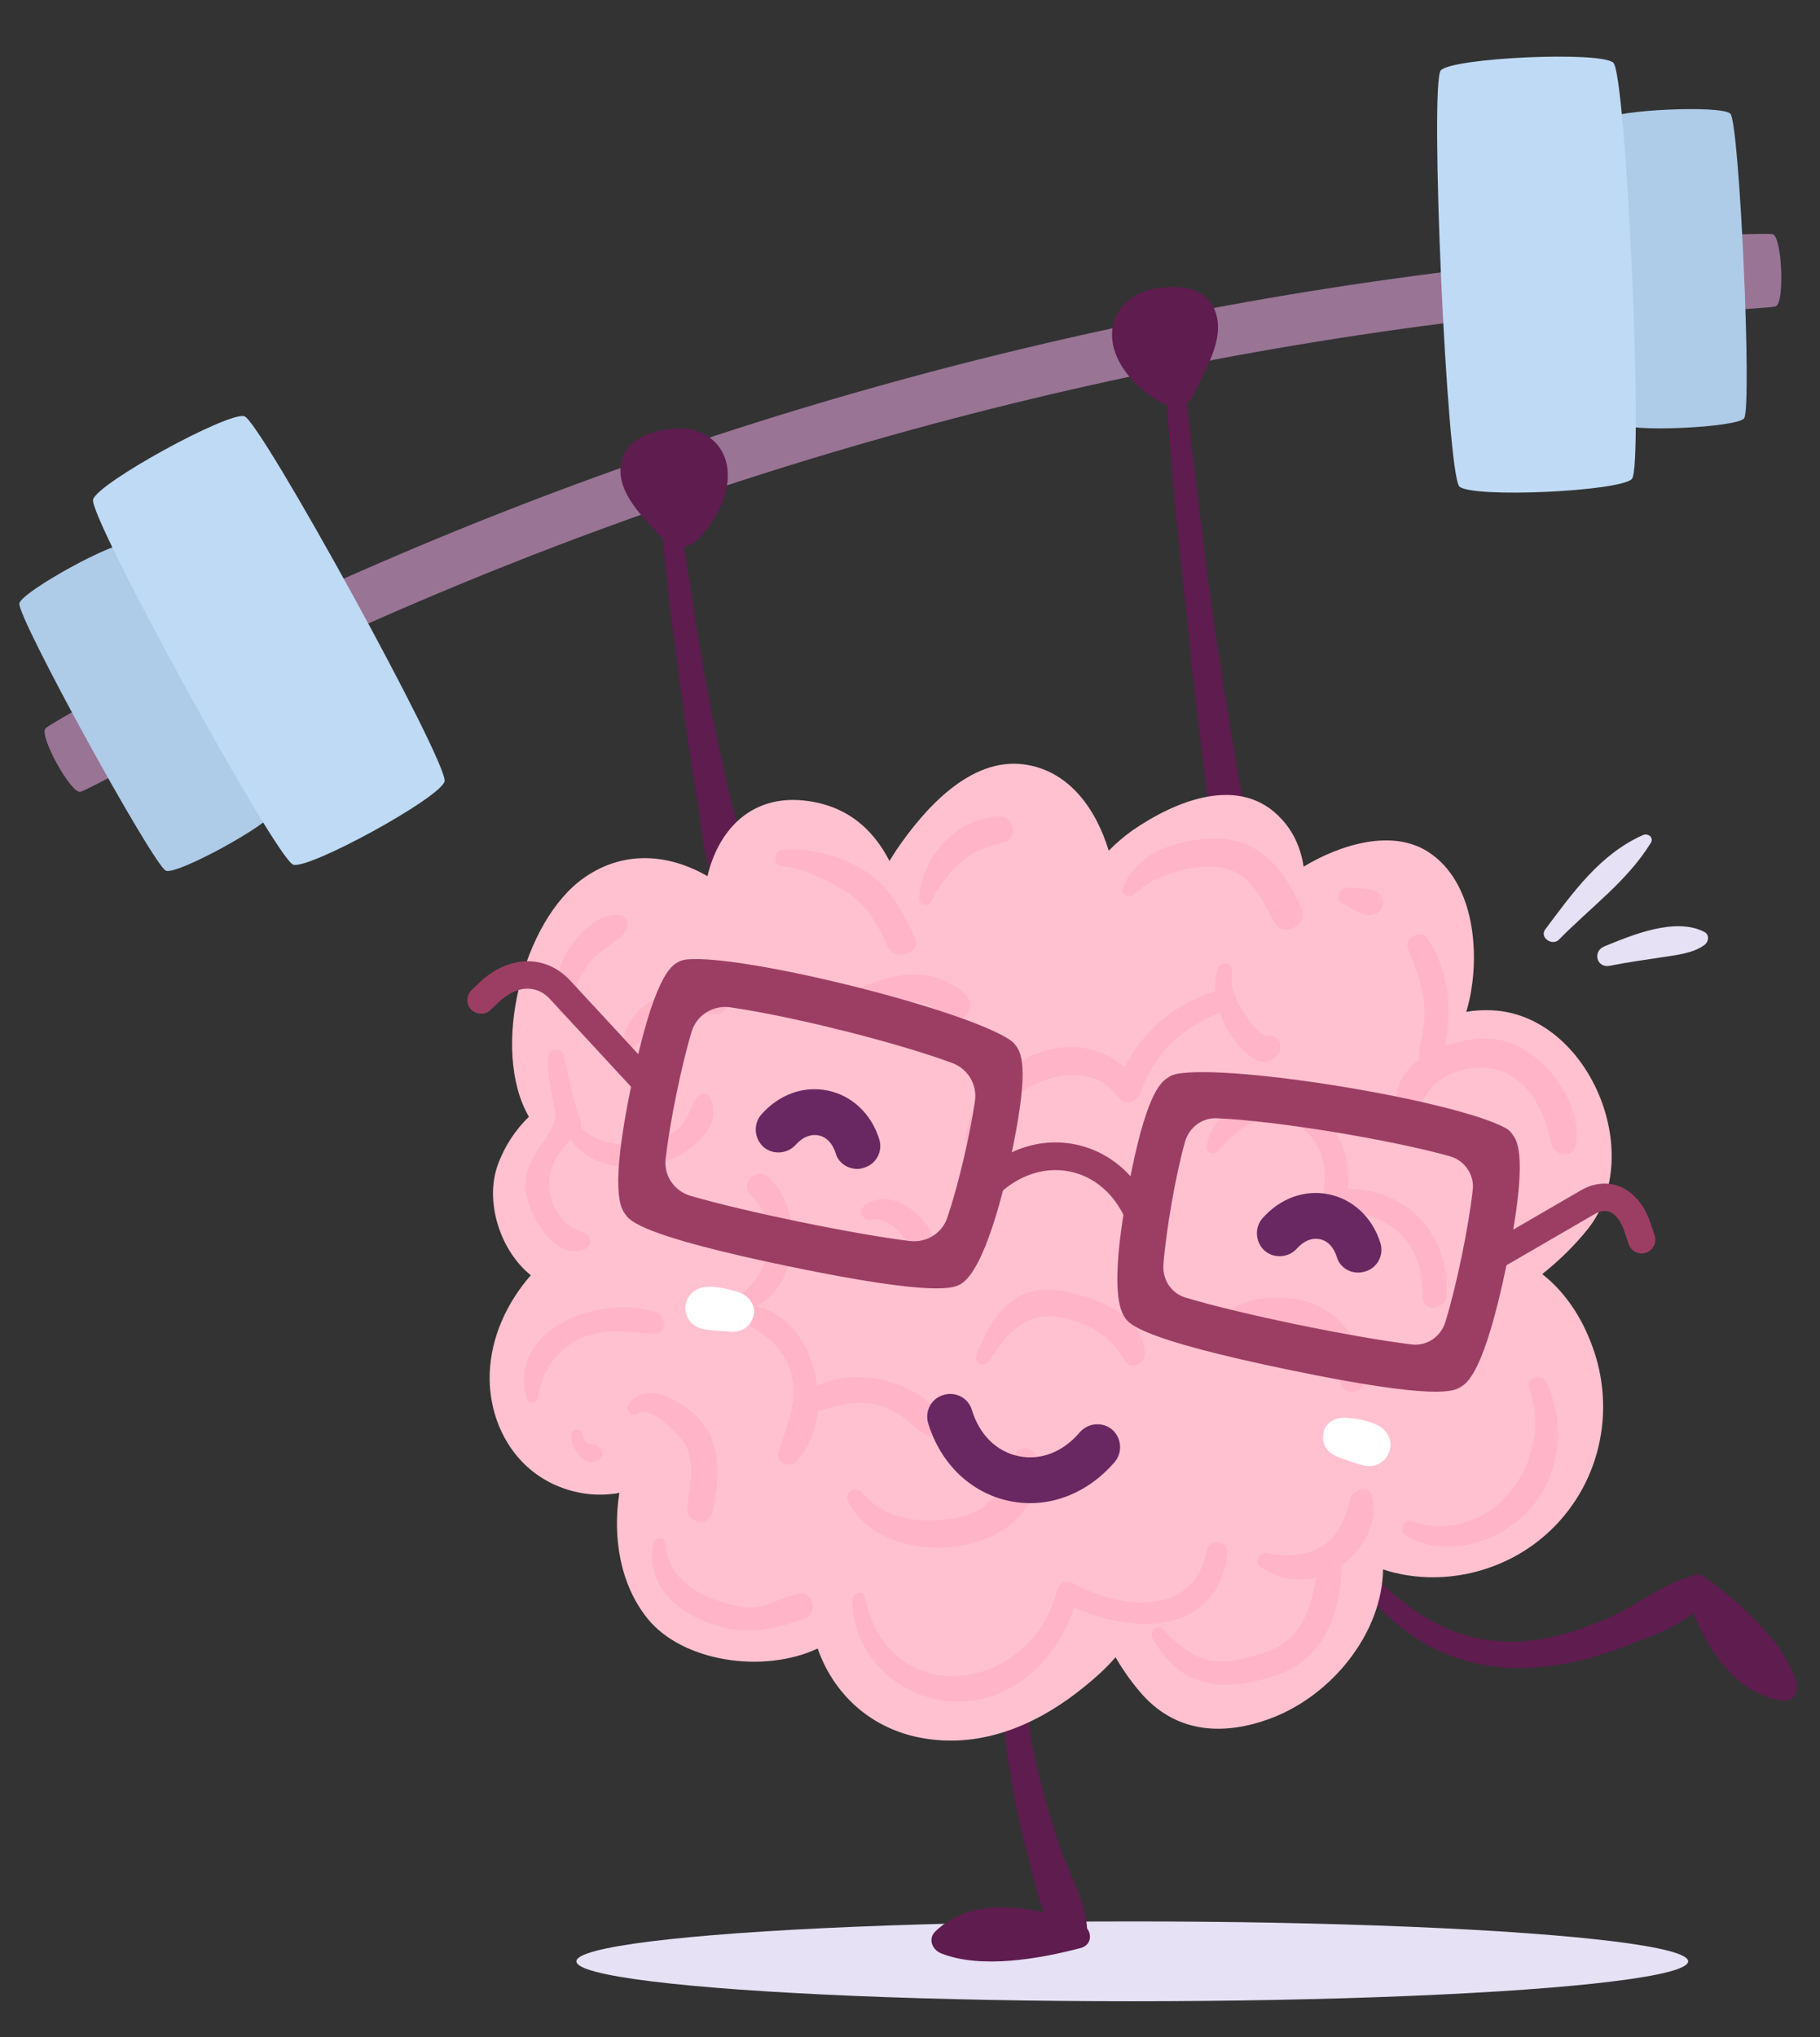 <?xml version="1.0" encoding="utf-8"?>
<!-- Generator: Adobe Illustrator 21.1.0, SVG Export Plug-In . SVG Version: 6.00 Build 0)  -->
<svg version="1.1" id="Layer" xmlns="http://www.w3.org/2000/svg" xmlns:xlink="http://www.w3.org/1999/xlink" x="0px" y="0px"
	 viewBox="0 0 479 536" style="enable-background:new 0 0 479 536;" xml:space="preserve">
<rect x="0" y="0" width="479" height="536" fill="#333333" stroke="none"/>
<style type="text/css">
	.st0{fill:#E6E1F5;}
	.st1{fill:#5E1C4F;}
	.st2{fill:#FFC1D0;}
	.st3{fill:#FFB5C7;}
	.st4{fill:#692861;}
	.st5{fill:#9C3E64;}
	.st6{fill:#FFFFFF;}
	.st7{fill:#997495;}
	.st8{fill:#AECBE8;}
	.st9{fill:#BFDAF5;}
</style>
<g id="XMLID_16_">
	<g id="XMLID_8820_">
		<ellipse id="XMLID_8917_" class="st0" cx="298" cy="516" rx="146.3" ry="10.5"/>
		<path id="XMLID_2910_" class="st1" d="M325.2,199.8c-2-12.3-4.1-24.6-5.8-36.9c-3.8-26.4-6.2-53-10.1-79.3
			c-0.3-2.3-3.1-1.8-3.1,0.4c0.5,26.6,3.4,53.3,6.3,79.8c1.3,12.4,2.6,24.7,4.2,37.1c1.6,12.2,1.8,26.7,7.2,37.6
			c1.4,2.9,5.5,3,6-0.7C331.4,225.5,327.2,212,325.2,199.8z"/>
		<path id="XMLID_4094_" class="st1" d="M191.8,208.1c-1.9-8.7-3.9-17.4-5.5-26.1c-3.6-18.7-5.8-37.6-9.4-56.3
			c-0.3-1.6-3.1-1.1-3.1,0.5c0.3,19.1,3,38,5.6,56.8c1.2,8.8,2.4,17.6,3.9,26.3c1.5,8.6,1.6,19,6.8,26.5c1.4,2,5.5,1.8,6-0.9
			C197.8,226.1,193.7,216.7,191.8,208.1z"/>
		<g id="XMLID_8888_">
			<path id="XMLID_8900_" class="st1" d="M247.7,513.9c10.5,4.2,26.1,1.4,36.7-1.4c4-1.1,2.7-6.2-0.8-6.6
				c-11.6-4.6-27.8-7.1-37.4,2.2C244.1,510.1,245.4,513,247.7,513.9z"/>
			<path id="XMLID_4104_" class="st1" d="M279.1,486.3c-2.5-7.5-4.8-15.1-6.5-22.9c-0.5-2.1-0.8-4.2-1.2-6.3l-0.5-3.1
				c-0.2-1.1-0.3-2.1-0.4-3.2c-0.2-2.1-0.5-4.2-0.7-6.3l-0.4-6.4l-0.1-1.6l0-1.6l0-3.2l0-3.2c0-1.1,0.1-2.1,0.1-3.2
				c0.1-2.1,0.1-4.2,0.3-6.3c0.2-2.1,0.5-4.2,0.6-6.3c0.1-1.4-2.7-1.9-3.1-0.5c-0.6,2.1-1.2,4.2-1.8,6.4c-0.5,2.2-0.8,4.3-1.1,6.5
				c-0.2,1.1-0.3,2.2-0.4,3.3l-0.2,3.3l-0.2,3.3l-0.1,1.7l0,1.7l0.1,6.6c0.1,2.2,0.3,4.4,0.5,6.6c0.1,1.1,0.2,2.2,0.3,3.3l0.4,3.3
				c0.3,2.2,0.5,4.4,0.9,6.5c1.2,8.1,2.9,16.1,5,23.9c2.1,7.7,3.4,17.3,9.8,23c1.7,1.5,5.6,0.4,5.7-2
				C286.6,501.4,281.6,493.7,279.1,486.3z"/>
		</g>
		<g id="XMLID_8875_">
			<path id="XMLID_8887_" class="st1" d="M472.8,442.5c-3.3-10.8-15.3-21.2-24.2-27.6c-3.4-2.4-6.5,1.8-4.6,4.8
				c3.7,11.9,11.9,26,25.2,27.7C472,447.8,473.5,444.9,472.8,442.5z"/>
			<path id="XMLID_4128_" class="st1" d="M424.1,425.3c-7.5,3.3-15.4,6-23.5,6.5c-4.4,0.3-8.7-0.1-13-1.1c-4.2-1-8.3-2.8-12.1-5
				c-7.6-4.5-13.9-10.9-19.9-17.5c-1-1.1-3.2,0.7-2.4,2c2.4,3.9,5.2,7.7,8.3,11.2c3.2,3.5,6.8,6.7,10.9,9.4
				c4.1,2.7,8.7,4.8,13.5,6.2c4.8,1.3,9.9,1.9,14.8,1.8c9.2-0.1,18.1-2.3,26.3-5.4c4-1.6,8.5-3.1,12.6-5.2c4.1-2.1,7.8-4.8,10.3-8.5
				c1.3-1.9-0.4-5.7-2.9-5.3c-4.2,0.6-8,2.5-11.8,4.7C431.5,421.2,427.8,423.6,424.1,425.3z"/>
		</g>
		<g id="XMLID_4689_">
			<g id="XMLID_4688_">
				<path id="XMLID_8874_" class="st2" d="M408.1,402.6c-11.7,11.2-29.1,15.2-44.1,10.3c-0.2,16.4-13.1,33-29.6,39.2
					c-12.4,4.6-24.5,3.8-33.5-6c-2.8-3.1-5.2-6.5-7.3-10.1c-2.5,2.9-5.3,5.4-7.9,7.5c-11.4,9.4-25.5,16-40.7,14.1
					c-14.3-1.7-25.2-10.8-29.8-23.9c-14.3,6.7-35.6,3.5-44.8-7.9c-7.2-9-9.2-21.2-7.4-33.1c-0.5,0.1-1,0.3-1.6,0.3
					c-5.6,0.7-11.2-0.3-16.3-2.8c-11.1-5.5-16.7-17.4-16.2-29.2c0.4-9.3,4.5-18.3,10.8-25.5c-8-6.4-12.2-19.3-8.7-29
					c1.8-5,4.7-9.3,8.2-12.7c-10.2-17.6-1.7-51.7,14.7-63c10.6-7.3,22.4-6,32.3-0.3c2.7-11.5,10.7-20.8,24.1-20
					c11.8,0.8,19.2,7.1,23.8,16c0.6-1,1.3-2,1.9-3c7.2-10.5,19.2-24.3,33.5-22.4c11.9,1.6,19,11.8,22.3,22.7
					c1.8-1.8,3.8-3.6,6.2-5.3c11.3-7.8,28.5-15,39.4-2.9c3.2,3.5,5,7.8,5.7,12.4c9.6-5.8,23.6-10.2,33.2-3.6
					c11.2,7.6,13,24.5,10.8,36.8c-0.3,1.7-0.7,3.3-1.2,5c2.2-0.4,4.5-0.5,6.9-0.4c25.3,1.3,40.6,37.8,25.2,57.4
					c-3.5,4.4-7.6,8.4-12.1,12c5.4,4.2,9.7,10.3,12.4,17C425.5,369.3,421.9,389.4,408.1,402.6z"/>
				<g id="XMLID_8850_">
					<path id="XMLID_8873_" class="st3" d="M393,273.3c-3.7-0.4-8.4,0.3-12.7,1.9c0.6-2.7,0.8-5.7,0.9-8.1c0.1-6.9-1.5-14.2-5.3-20
						c-1.8-2.8-6.6-0.6-5.3,2.6c2.4,5.9,4.4,11.3,4.3,17.8c-0.1,3.6-1.6,7.6-1.4,11.3c-4.3,3.2-7,7.7-5.6,13.4
						c0.5,1.9,3,2.1,4.2,0.9c2.1-2.2,2.8-4.9,4.9-7.2c3.3-3.5,8.7-5.2,13.4-5c10.7,0.4,16.1,10.7,17.8,19.8c0.6,3.4,5.8,4.4,6.5,0.5
						C416.7,289.1,404.9,274.6,393,273.3z"/>
					<path id="XMLID_8872_" class="st3" d="M362.1,234.5c-2.3-1-4.7-0.7-7.1-1c-2.5-0.3-4,3.2-1.5,4.3c2.1,1,4.1,2.6,6.4,3
						c1.6,0.2,3.3-0.6,3.8-2.2C364.2,237.1,363.7,235.1,362.1,234.5z"/>
					<path id="XMLID_8871_" class="st3" d="M342.6,239.3c-4.1-10-10.9-18.7-22.6-18.7c-9.4,0-21.2,3.5-24.5,13.2
						c-0.6,1.7,1.9,2.6,3,1.5c4.6-4.8,13.9-7.5,20.6-7.3c9.6,0.4,12.3,7.4,16.3,14.7C337.6,246.8,344.3,243.5,342.6,239.3z"/>
					<path id="XMLID_8870_" class="st3" d="M333.6,272.4c-2.3,0.1-5.1-4.4-6.3-6.1c-0.7-1-1.3-2-1.8-3.1c0-0.7-0.3-1.4-0.8-2
						c-0.5-1.7-0.7-3.5-0.4-5.4c0.4-2.5-3.2-3.3-3.9-0.8c-0.5,1.9-0.7,3.9-0.6,5.8c-10.6,3.2-18.9,10.3-23.8,20
						c-7.1-6.3-17.2-7-26-2.3c-8.9,4.8-21.5,18.7-13,28.6c1.7,2,5.4,0.7,4.4-2.2c-5.3-16.1,22.6-30.3,32.8-16.4
						c1.8,2.5,5.1,1.5,6-1.1c3.5-10.2,11-17.2,20.8-20.9c0.6,1.6,1.3,3.1,2.2,4.6c2.1,3.4,7.6,11.1,12.4,7.1
						C338.1,276.5,337.2,272.3,333.6,272.4z"/>
					<path id="XMLID_8869_" class="st3" d="M263,214.8c-11.5,0.3-20.5,10.8-21.1,21.7c-0.1,1.7,2.6,2.1,3.2,0.7
						c1.7-3.8,4.5-7.4,7.6-10.2c3.5-3.2,7.3-4.2,11.7-5.5C268.2,220.3,266.8,214.7,263,214.8z"/>
					<path id="XMLID_8868_" class="st3" d="M240.7,246.5c-3.1-6.5-6.3-13-12.5-17c-6.6-4.3-14.3-6.4-22.1-6
						c-2.4,0.1-2.9,4.2-0.3,4.4c5.5,0.5,11.7,3.6,16.4,6.4c5.8,3.4,8.6,8.6,11.4,14.6C235.6,253.2,242.7,250.8,240.7,246.5z"/>
					<path id="XMLID_8867_" class="st3" d="M254,261.5c-5.8-5-12.5-6.2-19.9-4.3c-6.6,1.7-13.5,4.7-15.6,11.6
						c-0.5,1.7,1.7,3.1,3.1,2.1c5.9-4.4,14.6-9.2,22.2-6.6c2.7,0.9,8.8,7.4,11,1.9C255.5,264.6,255.4,262.7,254,261.5z"/>
					<path id="XMLID_8866_" class="st3" d="M163,240.7c-5.4-0.5-10.5,4.6-13.3,8.9c-3.3,5.1-3.8,10.5-2.6,16.3
						c0.3,1.5,2.8,1.3,2.9-0.2c0.5-4.5,2.4-8.8,5.1-12.4c2.6-3.5,6.7-4.8,9.3-8C165.8,243.9,165.3,240.9,163,240.7z"/>
					<path id="XMLID_8865_" class="st3" d="M187,289c-0.6-1.2-2.2-1.8-3.2-0.7c-1.8,2-1.5,3-2.9,5.5c-1.9,3.4-5.3,5.7-8.9,6.8
						c-5.5,1.5-14.8,0.7-19.1-4c0.1-0.5,0.1-1-0.1-1.5c-2-5.8-3.2-11.6-4.5-17.6c-0.5-2.4-4.1-1.4-4.1,0.8c0,3.3,0.4,6.4,1,9.7
						c1,4.9,1.8,5.9-0.7,10c-2.7,4.5-6,7.8-6.2,13.5c-0.3,6.8,7.5,20.6,15.5,17.2c2.2-0.9,2-3.9-0.3-4.5c-7-1.9-10.4-10.4-8.4-16.7
						c1-3,3-5.4,5.1-7.7c4.3,6.3,13.1,8.2,20.8,7C178.3,305.7,191.1,297.7,187,289z"/>
					<path id="XMLID_8864_" class="st3" d="M190,261.1c-9.2-3.8-24.4,1.7-25.9,12.5c-0.3,1.8,1.8,2.9,3.1,1.6
						c2.8-2.8,5.4-5.9,9.2-7.5c3.9-1.7,7.5-1.5,11.6-0.9C191.2,267.3,193.3,262.5,190,261.1z"/>
					<path id="XMLID_8863_" class="st3" d="M172.5,345.2c-14.3-4.8-39.1,4.2-33.9,22.8c0.4,1.4,2.8,1.4,3-0.2
						c0.8-6.8,5-13,11.4-15.8c6.3-2.7,12.5-1.5,19.1-1.1C175.7,351.1,175.3,346.1,172.5,345.2z"/>
					<path id="XMLID_8862_" class="st3" d="M157.3,380.4c-0.9-0.6-1.9-0.3-2.8-0.8c-0.7-0.4-1-1.2-1-2.1c0-1.7-2.9-2-3.1-0.2
						c-0.4,3.4,3.1,9.1,7.1,6.8C159.1,383.3,158.6,381.3,157.3,380.4z"/>
					<path id="XMLID_8861_" class="st3" d="M183.6,372.9c-4-4.1-14.1-10.3-18.3-3.2c-0.8,1.4,1.1,3.3,2.5,2.2
						c3.2-2.6,11.8,6.3,12.8,8.6c2.3,5,0.9,10.6,0.3,15.9c-0.5,4.3,5.6,5.7,6.6,1.4C189.5,389.4,190,379.4,183.6,372.9z"/>
					<path id="XMLID_8860_" class="st3" d="M210.5,419.3c-2.5,0.4-4,1-6.4,2c-4.7,2-7.2,2-11.8,0.8c-8.2-2.1-16.5-6.4-17.1-15.9
						c-0.1-1.8-2.8-2-3.2-0.2c-1.9,8.7,3.5,15.8,11.1,19.5c10.6,5.1,18,4,28.6,0.4C215.3,424.8,214.4,418.7,210.5,419.3z"/>
					<path id="XMLID_8859_" class="st3" d="M231.7,362.9c-5.1-1.1-11.6-0.8-16.6,1.7c-1.2-9.7-7-18.9-16.1-21
						c11.6-5.7,12.6-25.4,3.2-34c-3.2-2.9-7.8,2.1-4.5,5c4.3,3.8,5.5,10.6,4.1,16c-1.5,5.5-5.4,8.8-9.1,12.7c-0.4,0.4-0.3,1,0,1.4
						c0,0.4,0.1,0.7,0.5,1c5.8,4.6,11.9,6.7,14.6,14.3c2.9,8.3-0.8,14.5-2.9,22.3c-0.7,2.6,2.8,4,4.5,2.3c3.4-3.5,5.3-8.2,5.8-13.3
						c5-1.3,9.5-3.1,15.1-1.8c3.5,0.8,6.8,2.6,9.5,5c2,1.8,2.7,2.8,5.4,3.4c1.4,0.3,2.5-0.9,2.5-2.2
						C247.9,368.6,237.6,364.1,231.7,362.9z"/>
					<path id="XMLID_8858_" class="st3" d="M380.7,340.8c0.9-16.1-10.5-28-25.9-28.1c0.8-9.3-3.3-19-12.5-22.7
						c-9.5-3.9-23,0.6-24.7,11.5c-0.3,1.6,1.7,2.6,2.8,1.4c5.2-5.7,11.3-11.4,20-7.4c7.7,3.6,9.5,12.5,7.6,19.9
						c-0.5,1.9,1.3,4,3.3,3.8c13.9-1.5,23.9,8.2,23.1,22.1C374.2,345.2,380.5,344.8,380.7,340.8z"/>
					<path id="XMLID_8857_" class="st3" d="M407.1,363.8c-1.3-2.8-5.7-1.5-4.6,1.6c6.8,19-10,41.7-31,34.8c-2.3-0.8-3.3,2.8-1.4,3.9
						c10.3,5.8,23.7,2,31.7-6.1C410.7,388.8,412.2,375.1,407.1,363.8z"/>
					<path id="XMLID_8856_" class="st3" d="M352.9,412c5.6-3.9,9.9-11.3,8.3-18.2c-0.7-3.2-5-2.2-5.8,0.4c-1.6,5-2.5,9.5-7.3,12.5
						c-4.2,2.7-9.8,2.9-14.6,1.9c-1.9-0.4-3.5,2.3-1.8,3.6c4.5,3.2,9.7,4.1,14.8,2.8c-1.9,8.8-3.6,16.2-13.4,19.7
						c-3.6,1.2-7.6,2.3-11.4,2.4c-6.7,0.3-11.3-4.1-15.7-8.5c-1.5-1.5-3.6,0.6-2.7,2.3c7.2,13.2,18.2,14.4,31.9,10.1
						c12.7-4,17.2-15.2,17.9-27.7C353.1,412.8,353,412.4,352.9,412z"/>
					<path id="XMLID_8855_" class="st3" d="M323,409c0.5-3.5-4.8-4.7-5.4-1.1c-3.3,18.1-23.6,15.2-35.4,8.5c-1.6-0.9-3.6,0.2-4,1.9
						c-6.7,27.2-44.4,32.4-50.6,1.8c-0.4-1.9-3.1-1.1-3.2,0.6c-0.3,14.4,11.7,26,26,26.9c15.5,1,27.8-10.8,32.3-24.7
						C298.2,430,320.1,430.3,323,409z"/>
					<path id="XMLID_8854_" class="st3" d="M272.8,383.8c-0.5-3.6-5-3.7-6.1-0.4c-2.8,8.4-5.9,14.2-15.4,16
						c-8.5,1.6-18.5,0.4-24.3-6.6c-1.8-2.2-5-0.1-3.7,2.4C233.7,415.2,276.4,409.4,272.8,383.8z"/>
					<path id="XMLID_8853_" class="st3" d="M301.3,356.2c-0.2-10.6-14-15.3-22.6-16.7c-12.1-1.9-17.8,7-21.7,16.9
						c-0.9,2.2,2,3.7,3.3,1.7c4.8-7.5,10.1-13.7,19.8-11.3c7.6,1.9,11.9,4.6,15.9,11.1C297.5,360.6,301.3,359,301.3,356.2z"/>
					<path id="XMLID_8852_" class="st3" d="M359.1,362.9c0-9.8-7.1-18.8-16.7-20.9c-8-1.7-20.7-0.3-23.2,8.9c-0.6,2.2,2.5,3,3.6,1.3
						c3.1-4.8,13.4-5.2,18.3-4c7.1,1.8,11,8.2,11.6,15.2C353,367.5,359.1,367,359.1,362.9z"/>
					<path id="XMLID_8851_" class="st3" d="M247.1,333.9c0.3-5.6-2-11.2-6.2-14.9c-3.6-3.2-9.1-5.1-13.3-1.9c-2,1.5-0.5,4.5,1.9,3.8
						c3-0.8,6.5,2.1,8.1,4.3c2,2.7,2.7,5.8,2.5,9.1C239.9,338.8,246.9,338.3,247.1,333.9z"/>
				</g>
			</g>
			<g id="XMLID_4687_">
				<g id="XMLID_2892_">
					<path id="XMLID_8848_" class="st4" d="M356.3,334.7c-2.1-0.4-3.9-1.9-4.5-4.1c-0.8-2.5-2.4-4.2-4.5-4.6
						c-2.1-0.4-4.2,0.5-5.9,2.4c-2.2,2.5-6,2.8-8.5,0.7c-2.5-2.2-2.8-6-0.7-8.5c4.6-5.3,11.1-7.7,17.5-6.4
						c6.4,1.3,11.5,6.1,13.6,12.8c1,3.2-0.8,6.6-4,7.5C358.3,334.8,357.3,334.9,356.3,334.7z"/>
					<path id="XMLID_8847_" class="st4" d="M224.4,307.4c-2.1-0.4-3.9-1.9-4.5-4.1c-0.8-2.5-2.4-4.2-4.5-4.6
						c-2.1-0.4-4.2,0.5-5.9,2.4c-2.2,2.5-6,2.8-8.5,0.7c-2.5-2.2-2.8-6-0.7-8.5c4.6-5.3,11.1-7.7,17.5-6.4
						c6.4,1.3,11.5,6.1,13.6,12.8c1,3.2-0.8,6.6-4,7.5C226.4,307.6,225.3,307.6,224.4,307.4z"/>
					<g id="XMLID_8837_">
						<path id="XMLID_8844_" class="st5" d="M339.3,360.4c-39.1-8.1-42-12-43.2-13.7c-4.3-5.9-0.8-26.7,1.7-38.6
							c4.4-21.5,8-23.6,9.9-24.8c0.6-0.4,1.3-0.6,2.1-0.8c14.9-2.6,72.9,7,86.3,14.2c0.8,0.4,1.5,1,2,1.8c1.2,1.6,4.3,5.9-1.6,34.3
							c-5.9,28.4-10.4,31.1-12.1,32.1l0,0C382.6,366,378.4,368.5,339.3,360.4z M312.1,341.4c14.2,4.3,44.4,10.5,59.4,12.3
							c4,0.5,7.7-2,8.9-5.9c2.9-9.4,6.1-24.8,7.2-34.7c0.5-4-2.1-7.8-6-8.9c-15.8-4.4-45.4-9.3-61.3-10c-3.9-0.2-7.3,2.4-8.4,6.1
							c-2.5,8.9-5,23.3-5.7,32.4C305.9,336.7,308.3,340.3,312.1,341.4z"/>
						<path id="XMLID_8841_" class="st5" d="M207.8,333.2c-39.1-8.1-42-12-43.2-13.7c-1.2-1.6-4.3-5.9,1.6-34.2
							c5.9-28.4,10.4-31.1,12.1-32.1c0.8-0.5,1.7-0.7,2.6-0.8c15.1-1.3,72.2,12.9,84.8,21.1c0.6,0.4,1.2,0.9,1.6,1.5
							c1.3,1.8,3.7,5.2-0.7,26.7c-2.4,11.9-7.5,32.3-13.7,36.1C251.1,338.8,246.9,341.3,207.8,333.2z M181.7,314.6
							c14.4,4.2,43.1,10.1,57.8,11.9c4.3,0.5,8.4-2,9.8-6.1c2.9-8.5,6-21.8,7.3-30.8c0.6-4.3-1.9-8.4-5.9-9.9
							c-14.8-5.5-42.5-12.4-58.6-14.7c-4.5-0.6-8.8,2.1-10.1,6.5c-2.8,9.4-5.7,23.8-6.8,33.2C174.6,309.2,177.4,313.3,181.7,314.6z"
							/>
						<path id="XMLID_8840_" class="st5" d="M300.1,326.5c-1.3-0.3-2.3-1.2-2.7-2.5c-2.5-8.4-8.4-14.3-15.9-15.8
							c-7.4-1.5-15.2,1.6-20.8,8.3c-1.3,1.5-3.6,1.7-5.1,0.4c-1.5-1.3-1.7-3.6-0.4-5.1c7.4-8.8,17.8-12.8,27.9-10.7
							c10.1,2.1,18.1,9.9,21.3,20.9c0.6,1.9-0.5,3.9-2.4,4.5C301.3,326.6,300.7,326.6,300.1,326.5z"/>
						<path id="XMLID_8839_" class="st5" d="M171.3,290.6c-0.7-0.1-1.4-0.5-1.9-1.1l-24.6-26.6c-1.6-1.8-3.6-2.7-5.7-2.8
							c-2.6-0.1-5.3,1.2-7.8,3.5l-2.2,2.1c-1.4,1.4-3.7,1.3-5.1-0.1c-1.4-1.4-1.3-3.7,0.1-5.1l2.2-2.1c3.9-3.7,8.5-5.6,13-5.5
							c4.1,0.1,7.8,1.9,10.8,5.1l24.6,26.6c1.4,1.5,1.3,3.8-0.2,5.1C173.6,290.5,172.4,290.8,171.3,290.6z"/>
						<path id="XMLID_8838_" class="st5" d="M389.7,335.7c-1-0.2-1.9-0.8-2.4-1.7c-1-1.7-0.4-3.9,1.3-4.9l27.4-15.9
							c3.4-2,7-2.3,10.2-1.1c3.8,1.5,6.8,5.1,8.4,10.3l0.9,2.7c0.6,1.9-0.5,3.9-2.4,4.5c-1.9,0.6-3.9-0.5-4.5-2.4l-0.9-2.7
							c-0.9-3-2.4-5-4.1-5.7c-1.2-0.4-2.5-0.2-3.9,0.6l-27.4,15.9C391.5,335.7,390.5,335.8,389.7,335.7z"/>
					</g>
				</g>
				<g id="XMLID_2893_">
					<path id="XMLID_8849_" class="st4" d="M265.7,394.9c-10.1-2.1-18.1-9.7-21.4-20.4c-1-3.2,0.8-6.6,4-7.5c3.2-1,6.6,0.8,7.5,4
						c2,6.5,6.5,10.9,12.3,12.1c5.8,1.2,11.7-1.1,16.1-6.3c2.2-2.5,6-2.8,8.5-0.7c2.5,2.2,2.8,6,0.7,8.5
						C286.1,393.1,275.8,397,265.7,394.9z"/>
					<path id="XMLID_8836_" class="st6" d="M363,375.2c-2.5-1.4-5.6-1.9-8.4-2.2c-2.8-0.3-5.8,1.1-6.3,4.1c-0.5,3.1,1.3,5.4,4.1,6.3
						c2.1,0.7,4.7,1.8,6.9,2.2c2.7,0.5,5.4-1,6.3-3.6C366.6,379.4,365.4,376.6,363,375.2z"/>
					<path id="XMLID_8835_" class="st6" d="M185.6,338.6c2.8-0.3,5.9,0.5,8.6,1.3c2.6,0.8,4.9,3.3,4.1,6.3c-0.8,3-3.3,4.4-6.3,4.1
						c-2.2-0.2-5.1-0.2-7.2-0.7c-2.7-0.7-4.6-3-4.4-5.8C180.6,341,182.8,338.9,185.6,338.6z"/>
				</g>
			</g>
		</g>
		<g id="XMLID_8825_">
			<path id="XMLID_8834_" class="st7" d="M406.7,82C289.9,93.8,176,125.7,70.1,176.4c-1.9-4-3.8-8.1-5.8-12.1
				C171.6,113,287,80.6,405.4,68.7C405.8,73.2,406.3,77.6,406.7,82z"/>
			<g id="XMLID_8830_">
				<path id="XMLID_8833_" class="st7" d="M431.8,82.2c2.5,0.4,33-0.9,35.5-1.6c2.5-0.7,1.7-18.6-0.8-19c-2.5-0.4-33,0.9-35.5,1.6
					C428.5,63.8,429.3,81.7,431.8,82.2z"/>
				<path id="XMLID_8832_" class="st8" d="M426.5,111.5c2.4,2.3,30.3,1,32.5-1.4c2.2-2.5-1.2-78-3.6-80.2c-2.4-2.3-30.3-1-32.5,1.4
					C420.7,33.7,424.1,109.2,426.5,111.5z"/>
				<path id="XMLID_8831_" class="st9" d="M384.1,128c3.4,3.1,42.3,1.3,45.4-2c3.1-3.4-1.5-106.4-4.9-109.5
					c-3.4-3.1-42.3-1.3-45.4,2C376.2,21.9,380.8,125,384.1,128z"/>
			</g>
			<g id="XMLID_8826_">
				<path id="XMLID_8829_" class="st7" d="M52.4,191.2c-1.9,1.7-28.7,16.4-31.2,17.1c-2.5,0.7-11.1-15-9.2-16.7s28.7-16.4,31.2-17.1
					C45.7,173.8,54.4,189.5,52.4,191.2z"/>
				<path id="XMLID_8828_" class="st8" d="M72.2,213.5c-0.9,3.2-25.3,16.6-28.5,15.6c-3.1-1-39.5-67.2-38.6-70.4
					c0.9-3.2,25.3-16.6,28.5-15.6C36.7,144,73.1,210.3,72.2,213.5z"/>
				<path id="XMLID_8827_" class="st9" d="M117,205.6c-1.3,4.4-35.5,23.1-39.8,21.9c-4.4-1.3-54-91.7-52.7-96.1
					c1.3-4.4,35.5-23.1,39.8-21.9C68.6,110.8,118.3,201.2,117,205.6z"/>
			</g>
		</g>
		<path id="XMLID_8824_" class="st1" d="M320.1,82.7c-2.2-7.3-9.6-7.9-16-6.8c-7,1.2-12.3,6.4-11.3,13.9c0.9,6.9,7,12.9,12.9,16.2
			c0.8,0.5,1.6,0.6,2.4,0.6c2.2,0.5,4.9-0.2,5.9-2.4C316.8,97.9,322.2,89.8,320.1,82.7z"/>
		<path id="XMLID_8823_" class="st1" d="M163.3,123.7c0.1-7.6,7.1-10.2,13.5-10.9c7.1-0.8,13.5,2.8,14.6,10.2
			c1,6.9-3.2,14.3-7.9,19.1c-0.7,0.7-1.4,1.1-2.1,1.2c-2,1.1-4.8,1.1-6.3-0.7C170.7,137.4,163.2,131.1,163.3,123.7z"/>
		<path id="XMLID_8822_" class="st0" d="M432.4,219.7c-11.3,5-18.5,15.2-25.7,24.8c-1.6,2.1,1.8,4.5,3.6,2.7
			c8.2-8.4,18-15.4,24.2-25.5C435.3,220.3,433.7,219.1,432.4,219.7z"/>
		<path id="XMLID_8821_" class="st0" d="M448.6,245.2c-7.6-4-19.1,0.8-26.4,3.8c-3.1,1.3-2,5.7,1.4,5.1c4.4-0.9,8.9-1.5,13.4-2.2
			c3.8-0.6,8.5-1,11.6-3.3C449.7,247.8,450,246,448.6,245.2z"/>
	</g>
</g>
</svg>
